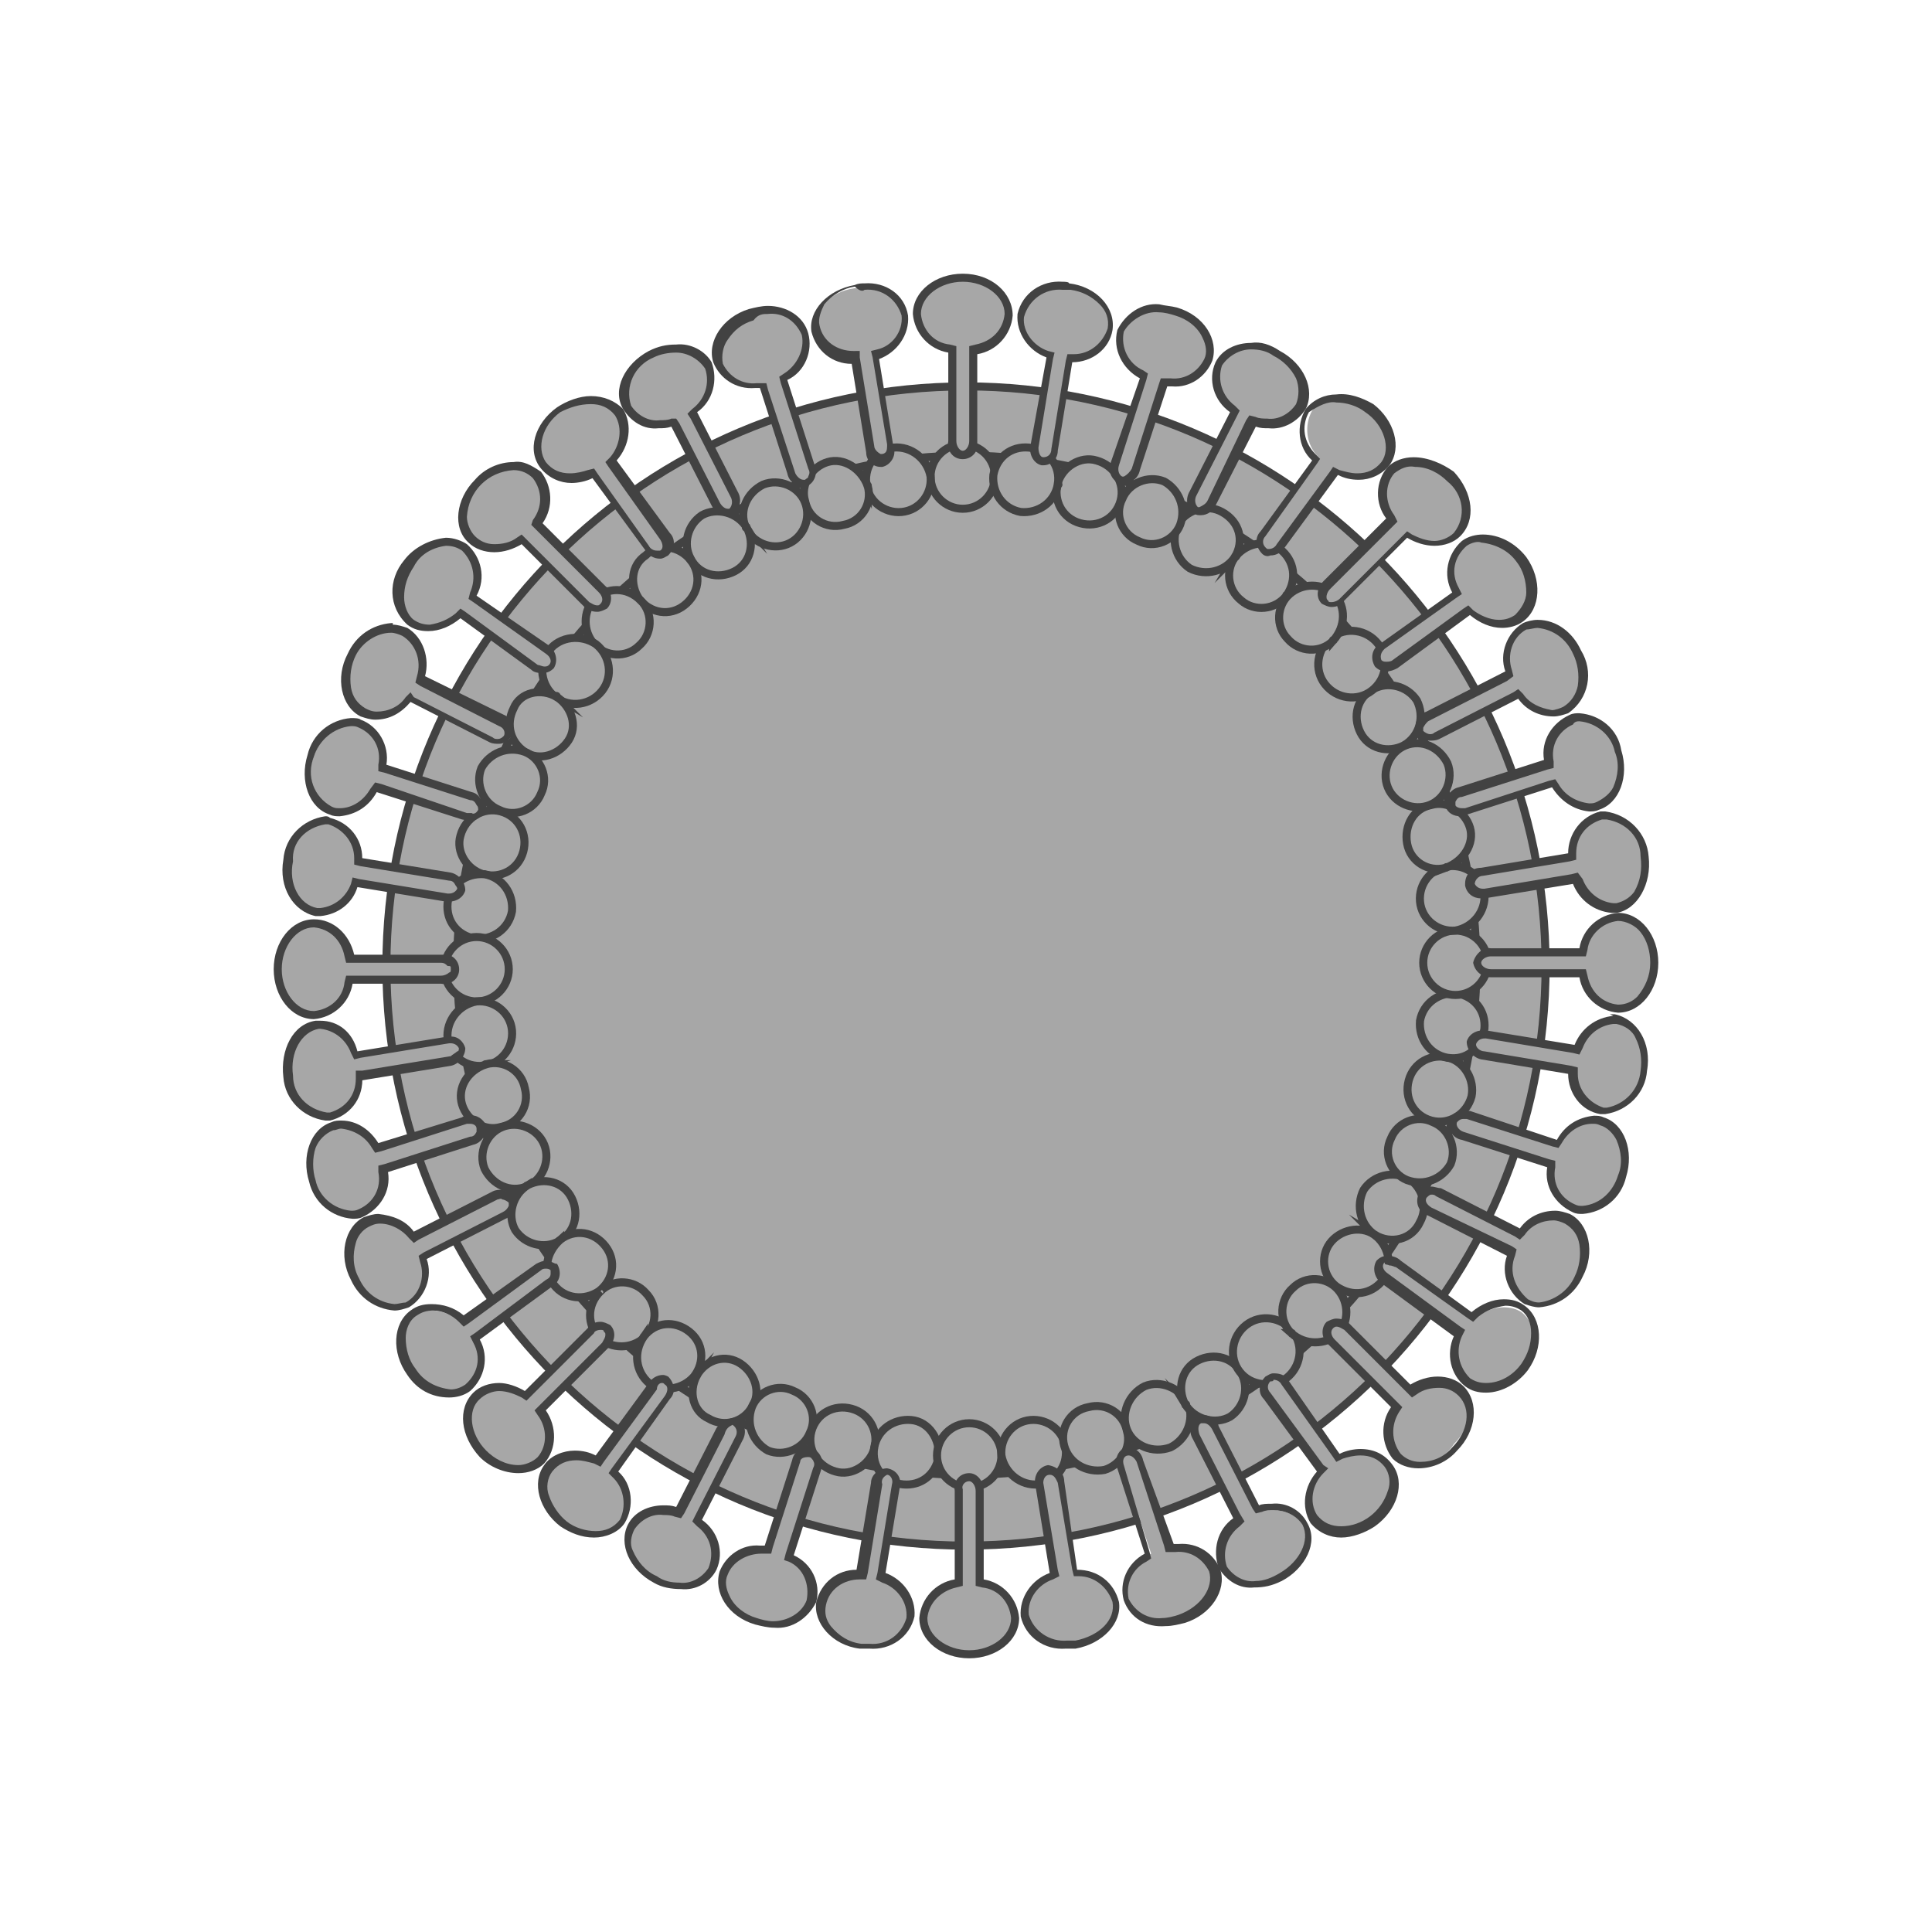 <?xml version="1.0" encoding="utf-8"?>
<!-- Generator: Adobe Illustrator 22.1.0, SVG Export Plug-In . SVG Version: 6.00 Build 0)  -->
<svg version="1.1" id="Calque_1" xmlns="http://www.w3.org/2000/svg" xmlns:xlink="http://www.w3.org/1999/xlink" x="0px" y="0px"
	 viewBox="0 0 120 120" style="enable-background:new 0 0 120 120;" xml:space="preserve">
<style type="text/css">
	.st0{fill:#A7A7A7;stroke:#424242;stroke-width:0.5;stroke-miterlimit:10;}
	.st1{fill:#A7A7A7;}
	.st2{fill:#424242;}
</style>
<g id="Calque_2_1_">
	<g id="Oreillons">
		<path class="st0" d="M96,60c0,19.9-16.1,36-36,36S24,79.9,24,60s16.1-36,36-36S96,40.2,96,60z"/>
		<path class="st0" d="M91.7,60c0,17.5-14.2,31.6-31.7,31.6S28.4,77.4,28.4,59.9s14.2-31.6,31.7-31.6C77.5,28.4,91.7,42.6,91.7,60
			L91.7,60z"/>
		<path class="st0" d="M61.8,29.6c0,1.1-0.9,2-2,2s-2-0.9-2-2s0.9-2,2-2S61.8,28.5,61.8,29.6z"/>
		<path class="st0" d="M57.8,29.6c0.1,1.1-0.7,2.1-1.8,2.2s-2.1-0.7-2.2-1.8c-0.1-1.1,0.6-2,1.7-2.2C56.6,27.7,57.6,28.5,57.8,29.6
			L57.8,29.6z"/>
		<path class="st0" d="M53.9,30.2c0.3,1.1-0.4,2.2-1.5,2.4c-1.1,0.3-2.2-0.4-2.4-1.5c-0.3-1,0.4-2.1,1.4-2.4
			C52.4,28.4,53.5,29.1,53.9,30.2C53.9,30.1,53.9,30.2,53.9,30.2z"/>
		<path class="st0" d="M50,31.2c0.4,1-0.1,2.2-1.1,2.6c-1,0.4-2.2-0.1-2.6-1.1c-0.4-1,0.1-2.1,1.1-2.6C48.4,29.7,49.6,30.2,50,31.2
			L50,31.2z"/>
		<path class="st0" d="M46.4,32.8c0.5,1,0.2,2.2-0.8,2.7s-2.2,0.2-2.7-0.8c-0.5-0.9-0.2-2.1,0.7-2.7C44.5,31.5,45.8,31.8,46.4,32.8
			C46.3,32.7,46.3,32.8,46.4,32.8z"/>
		<path class="st0" d="M42.9,34.8c0.7,0.9,0.5,2.1-0.4,2.8s-2.1,0.5-2.8-0.4c-0.6-0.9-0.5-2.1,0.4-2.7
			C40.9,33.7,42.2,33.9,42.9,34.8C42.9,34.7,42.9,34.8,42.9,34.8z"/>
		<path class="st0" d="M39.8,37.3c0.8,0.8,0.7,2.1-0.1,2.8c-0.8,0.8-2.1,0.7-2.8-0.1s-0.7-2,0-2.8C37.7,36.5,38.9,36.4,39.8,37.3
			C39.8,37.2,39.8,37.2,39.8,37.3z"/>
		<path class="st0" d="M37,40c0.9,0.7,1.1,2,0.4,2.9c-0.7,0.9-2,1.1-2.9,0.4c-0.9-0.7-1.1-2-0.4-2.9C34.8,39.5,36.1,39.4,37,40z"/>
		<path class="st0" d="M34.6,43.3c0.9,0.6,1.3,1.8,0.7,2.7s-1.8,1.3-2.7,0.7c-0.9-0.6-1.2-1.7-0.7-2.7C32.3,43,33.6,42.7,34.6,43.3
			C34.5,43.2,34.6,43.2,34.6,43.3z"/>
		<path class="st0" d="M32.6,46.7c1,0.4,1.5,1.6,1,2.6c-0.4,1-1.6,1.5-2.6,1c-1-0.4-1.5-1.6-1.1-2.6C30.4,46.8,31.5,46.3,32.6,46.7
			L32.6,46.7z"/>
		<path class="st0" d="M31.1,50.4c1.1,0.3,1.7,1.4,1.4,2.5s-1.4,1.7-2.5,1.4c-1-0.3-1.7-1.4-1.4-2.4C28.9,50.8,30,50.1,31.1,50.4
			L31.1,50.4z"/>
		<path class="st0" d="M30.1,54.3c1.1,0.2,1.8,1.2,1.7,2.3c-0.2,1.1-1.2,1.8-2.3,1.7c-1.1-0.2-1.8-1.1-1.7-2.2
			C27.9,55,28.9,54.2,30.1,54.3C30,54.3,30.1,54.3,30.1,54.3z"/>
		<path class="st0" d="M29.6,58.2c1.1,0,2,0.9,2,2s-0.9,2-2,2s-2-0.9-2-2S28.5,58.2,29.6,58.2z"/>
		<path class="st0" d="M29.6,62.2c1.1-0.1,2.1,0.7,2.2,1.8s-0.7,2.1-1.8,2.2c-1.1,0.1-2-0.6-2.2-1.7C27.7,63.4,28.5,62.4,29.6,62.2
			L29.6,62.2z"/>
		<path class="st0" d="M30.2,66.1c1.1-0.3,2.2,0.4,2.4,1.5c0.3,1.1-0.4,2.2-1.5,2.4c-1,0.3-2.1-0.4-2.4-1.4
			C28.4,67.6,29,66.5,30.2,66.1C30.1,66.1,30.2,66.1,30.2,66.1z"/>
		<path class="st0" d="M31.2,70c1-0.4,2.2,0.1,2.6,1.1c0.4,1-0.1,2.2-1.1,2.6s-2.1-0.1-2.6-1.1C29.7,71.6,30.2,70.4,31.2,70L31.2,70
			z"/>
		<path class="st0" d="M32.8,73.6c1-0.5,2.2-0.2,2.7,0.8s0.2,2.2-0.8,2.7c-0.9,0.5-2.1,0.2-2.7-0.7C31.5,75.5,31.8,74.2,32.8,73.6
			C32.8,73.7,32.8,73.7,32.8,73.6z"/>
		<path class="st0" d="M34.8,77c0.9-0.7,2.1-0.5,2.8,0.4s0.5,2.1-0.4,2.8c-0.9,0.6-2.1,0.5-2.8-0.4C33.7,79,33.9,77.8,34.8,77
			C34.8,77.1,34.8,77.1,34.8,77z"/>
		<path class="st0" d="M37.3,80.2c0.8-0.8,2.1-0.7,2.8,0.1c0.8,0.8,0.7,2.1-0.1,2.8c-0.8,0.7-2,0.7-2.8,0
			C36.5,82.3,36.4,81.1,37.3,80.2C37.2,80.3,37.2,80.2,37.3,80.2z"/>
		<path class="st0" d="M40,83c0.7-0.9,1.9-1,2.8-0.3c0.9,0.7,1,1.9,0.3,2.8c-0.7,0.8-1.9,1-2.8,0.4C39.5,85.2,39.3,84,40,83
			C40,83.1,40,83.1,40,83z"/>
		<path class="st0" d="M43.3,85.4c0.6-1,1.8-1.3,2.7-0.7s1.3,1.8,0.7,2.7c-0.5,0.9-1.7,1.3-2.7,0.7C43.1,87.7,42.7,86.5,43.3,85.4
			C43.2,85.5,43.3,85.4,43.3,85.4z"/>
		<path class="st0" d="M46.7,87.4c0.4-1,1.6-1.5,2.6-1c1,0.4,1.5,1.6,1,2.6c-0.4,1-1.6,1.5-2.6,1.1C46.8,89.6,46.3,88.5,46.7,87.4
			L46.7,87.4z"/>
		<path class="st0" d="M50.4,88.9c0.3-1.1,1.4-1.7,2.5-1.4c1.1,0.3,1.7,1.4,1.4,2.5c-0.3,1-1.4,1.7-2.4,1.4
			C50.8,91.1,50.1,90,50.4,88.9L50.4,88.9z"/>
		<path class="st0" d="M54.3,89.9c0.2-1.1,1.2-1.8,2.3-1.7s1.8,1.2,1.7,2.3c-0.2,1.1-1.1,1.8-2.2,1.7C54.9,92.1,54.1,91.1,54.3,89.9
			C54.3,90,54.3,89.9,54.3,89.9z"/>
		<path class="st0" d="M58.2,90.4c0-1.1,0.9-2,2-2s2,0.9,2,2s-0.9,2-2,2S58.2,91.5,58.2,90.4z"/>
		<path class="st0" d="M62.2,90.4c-0.1-1.1,0.7-2.1,1.8-2.2s2.1,0.7,2.2,1.8c0.1,1.1-0.6,2-1.7,2.2C63.4,92.3,62.4,91.5,62.2,90.4
			L62.2,90.4z"/>
		<path class="st0" d="M66.1,89.8c-0.3-1.1,0.4-2.2,1.5-2.4c1.1-0.3,2.2,0.4,2.4,1.5c0.3,1-0.4,2.1-1.4,2.4
			C67.5,91.5,66.4,90.9,66.1,89.8z"/>
		<path class="st0" d="M70,88.8c-0.4-1,0.1-2.2,1.1-2.7c1-0.4,2.2,0.1,2.7,1.1l0,0c0.4,1-0.1,2.2-1.1,2.7
			C71.6,90.3,70.4,89.8,70,88.8L70,88.8z"/>
		<path class="st0" d="M73.6,87.2c-0.5-1-0.2-2.2,0.8-2.7s2.2-0.2,2.7,0.8c0.5,0.9,0.2,2.1-0.7,2.7C75.5,88.5,74.2,88.2,73.6,87.2
			C73.7,87.3,73.7,87.2,73.6,87.2z"/>
		<path class="st0" d="M77,85.2c-0.7-0.9-0.5-2.2,0.4-2.9c0.9-0.7,2.2-0.5,2.9,0.4c0.7,0.9,0.5,2.2-0.4,2.9
			C79,86.2,77.7,86.1,77,85.2z"/>
		<path class="st0" d="M80.2,82.8c-0.8-0.8-0.7-2.1,0.1-2.8c0.8-0.8,2.1-0.7,2.8,0.1c0.7,0.8,0.7,2,0,2.8
			C82.3,83.5,81.1,83.6,80.2,82.8C80.3,82.8,80.2,82.8,80.2,82.8z"/>
		<path class="st0" d="M83,79.9c-0.9-0.7-1-2-0.3-2.8s2-1,2.8-0.3s1,1.9,0.4,2.7C85.2,80.4,84,80.6,83,79.9
			C83.1,79.9,83.1,79.9,83,79.9z"/>
		<path class="st0" d="M85.4,76.7c-0.9-0.6-1.2-1.8-0.7-2.8c0.6-0.9,1.8-1.2,2.8-0.7c0.9,0.6,1.2,1.8,0.7,2.7
			C87.7,77,86.4,77.3,85.4,76.7C85.5,76.8,85.4,76.7,85.4,76.7z"/>
		<path class="st0" d="M87.4,73.3c-1-0.4-1.5-1.6-1-2.6c0.4-1,1.6-1.5,2.6-1c1,0.4,1.5,1.6,1.1,2.6C89.6,73.2,88.5,73.7,87.4,73.3
			L87.4,73.3z"/>
		<path class="st0" d="M88.9,69.6c-1.1-0.3-1.7-1.4-1.4-2.5c0.3-1.1,1.4-1.7,2.5-1.4c1,0.3,1.6,1.4,1.4,2.4
			C91.1,69.2,90,69.9,88.9,69.6L88.9,69.6z"/>
		<path class="st0" d="M89.9,65.7c-1.1-0.2-1.8-1.2-1.7-2.3c0.2-1.1,1.2-1.8,2.3-1.7c1.1,0.2,1.8,1.1,1.7,2.2
			C92,65.1,91.1,65.9,89.9,65.7L89.9,65.7z"/>
		<path class="st0" d="M90.4,61.8c-1.1,0-2-0.9-2-2s0.9-2,2-2s2,0.9,2,2C92.4,60.9,91.5,61.8,90.4,61.8z"/>
		<path class="st0" d="M90.4,57.8c-1.1,0.1-2.1-0.7-2.2-1.8s0.7-2.1,1.8-2.2c1.1-0.1,2,0.6,2.2,1.7C92.3,56.6,91.5,57.6,90.4,57.8
			L90.4,57.8z"/>
		<path class="st0" d="M89.8,53.9c-1.1,0.3-2.2-0.4-2.4-1.5s0.4-2.2,1.5-2.4c1-0.3,2.1,0.4,2.4,1.4C91.6,52.4,90.9,53.5,89.8,53.9
			C89.9,53.8,89.8,53.9,89.8,53.9z"/>
		<path class="st0" d="M88.8,50c-1,0.4-2.2-0.1-2.6-1.1s0.1-2.2,1.1-2.6c1-0.4,2.1,0.1,2.6,1.1C90.3,48.4,89.8,49.6,88.8,50L88.8,50
			z"/>
		<path class="st0" d="M87.2,46.3c-1,0.5-2.2,0.2-2.7-0.8s-0.2-2.2,0.8-2.7c0.9-0.5,2.1-0.2,2.7,0.7C88.5,44.5,88.2,45.7,87.2,46.3
			C87.3,46.3,87.2,46.3,87.2,46.3z"/>
		<path class="st0" d="M85.2,42.9c-0.9,0.7-2.2,0.5-2.9-0.4c-0.7-0.9-0.5-2.2,0.4-2.9s2.2-0.5,2.9,0.4C86.3,41,86.1,42.2,85.2,42.9z
			"/>
		<path class="st0" d="M82.8,39.8c-0.8,0.8-2.1,0.7-2.8-0.1c-0.8-0.8-0.7-2.1,0.1-2.8c0.8-0.7,2-0.7,2.8,0
			C83.6,37.7,83.6,38.9,82.8,39.8C82.8,39.7,82.8,39.8,82.8,39.8z"/>
		<path class="st0" d="M79.9,37c-0.7,0.9-2,1-2.8,0.3c-0.9-0.7-1-2-0.3-2.8s1.9-1,2.7-0.4C80.4,34.8,80.6,36,79.9,37
			C79.9,36.9,79.9,37,79.9,37z"/>
		<path class="st0" d="M76.7,34.6c-0.6,0.9-1.8,1.2-2.8,0.7c-0.9-0.6-1.2-1.8-0.7-2.8c0.6-0.9,1.8-1.2,2.7-0.7
			C77,32.4,77.3,33.6,76.7,34.6C76.8,34.5,76.8,34.6,76.7,34.6z"/>
		<path class="st0" d="M73.3,32.6c-0.4,1-1.6,1.5-2.6,1c-1-0.4-1.5-1.6-1-2.6c0.4-1,1.6-1.5,2.6-1.1C73.2,30.4,73.7,31.5,73.3,32.6
			L73.3,32.6z"/>
		<path class="st0" d="M69.6,31.1c-0.3,1.1-1.4,1.7-2.5,1.4s-1.7-1.4-1.4-2.5c0.3-1,1.4-1.7,2.4-1.4C69.2,28.9,69.9,30,69.6,31.1
			L69.6,31.1z"/>
		<path class="st0" d="M65.7,30.1c-0.2,1.1-1.2,1.8-2.3,1.7c-1.1-0.2-1.8-1.2-1.7-2.3c0.2-1.1,1.1-1.8,2.2-1.7
			C65.1,27.9,65.9,28.9,65.7,30.1C65.8,30.1,65.7,30.1,65.7,30.1z"/>
		<path class="st1" d="M59.9,28.3c-0.4-0.1-0.7-0.4-0.7-0.8v-5.7H59c-1.1-0.2-1.9-1.1-2-2.1c0-1.3,1.3-2.3,2.8-2.3s2.8,1,2.8,2.2
			c-0.1,1.1-0.9,2-2,2.1h-0.2v5.7C60.6,27.8,60.3,28.2,59.9,28.3L59.9,28.3z"/>
		<path class="st2" d="M59.8,17.5c1.4,0,2.6,0.9,2.6,2c-0.1,1-0.8,1.7-1.8,1.9l-0.4,0.1v5.9c0,0.3-0.2,0.6-0.4,0.6s-0.4-0.3-0.4-0.6
			v-5.9L59,21.4c-1-0.1-1.7-0.9-1.8-1.9C57.2,18.4,58.4,17.5,59.8,17.5 M59.8,17c-1.7,0-3.1,1.1-3.1,2.5c0.1,1.2,1,2.2,2.2,2.4v5.5
			c-0.1,0.5,0.2,1,0.7,1.1s1-0.2,1.1-0.7c0-0.1,0-0.2,0-0.3V22c1.2-0.2,2.1-1.2,2.2-2.4C62.9,18.2,61.6,17,59.8,17L59.8,17z"/>
		<path class="st1" d="M54.8,28.7c-0.4,0-0.7-0.4-0.7-0.7l-0.9-5.6H53c-1.1,0-2.1-0.7-2.3-1.8c-0.1-0.5,0-1,0.3-1.5
			c0.5-0.7,1.3-1.1,2.1-1.2c0.2,0,0.4,0,0.6,0c1.2-0.1,2.3,0.6,2.6,1.8c0.1,1.1-0.6,2.1-1.6,2.4l-0.2,0.1l0.9,5.7
			c0,0.2,0,0.5-0.1,0.7C55.2,28.6,55,28.7,54.8,28.7L54.8,28.7z"/>
		<path class="st2" d="M53.7,18c1.1-0.1,2,0.6,2.3,1.6c0.1,1-0.6,1.9-1.5,2.1l-0.4,0.1l0.1,0.4l0.9,5.4c0,0.2,0,0.4-0.1,0.5
			s-0.2,0.1-0.3,0.1c-0.2-0.1-0.4-0.3-0.4-0.5l-0.9-5.5v-0.4H53c-1,0-1.9-0.6-2.1-1.6c-0.1-0.4,0.1-0.9,0.3-1.3
			c0.5-0.6,1.2-1,1.9-1.1C53.4,18.1,53.6,18.1,53.7,18 M53.7,17.6c-0.2,0-0.4,0-0.6,0.1c-1.7,0.3-2.9,1.6-2.7,2.9
			c0.3,1.2,1.3,2,2.5,2l0.9,5.5c0,0.5,0.4,0.9,0.9,0.9h0.1c0.5-0.1,0.9-0.7,0.7-1.2l-0.9-5.5c1.1-0.4,1.9-1.5,1.8-2.7
			C56.2,18.3,55,17.5,53.7,17.6L53.7,17.6z"/>
		<path class="st1" d="M49.9,29.9c-0.3,0-0.6-0.3-0.7-0.6l-1.8-5.4h-0.5c-1,0.1-1.9-0.5-2.3-1.4c-0.2-0.6-0.1-1.2,0.3-1.7
			c0.4-0.6,1-1.1,1.7-1.3c0.4-0.1,0.7-0.2,1.1-0.2c1-0.1,1.9,0.5,2.3,1.4c0.3,1.1-0.3,2.2-1.2,2.6l-0.2,0.1l1.8,5.4
			c0.1,0.2,0.1,0.5,0,0.7c-0.1,0.1-0.2,0.2-0.3,0.3L49.9,29.9z"/>
		<path class="st2" d="M47.7,19.5c0.9-0.1,1.7,0.4,2.1,1.3c0.2,0.9-0.3,1.9-1.1,2.4l-0.3,0.2l0.1,0.4l1.7,5.3c0.1,0.2,0.1,0.3,0,0.5
			c0,0.1-0.1,0.1-0.2,0.2h-0.1c-0.2,0-0.4-0.2-0.5-0.4l-1.7-5.2l-0.1-0.4h-0.4H47c-0.9,0.1-1.7-0.4-2.1-1.2c-0.1-0.5,0-1.1,0.3-1.5
			c0.4-0.6,0.9-1,1.6-1.2C47.1,19.5,47.4,19.5,47.7,19.5 M47.7,19c-0.4,0-0.8,0.1-1.2,0.2c-1.6,0.5-2.6,2-2.2,3.3
			c0.4,1,1.4,1.7,2.6,1.6h0.3l1.7,5.3c0.1,0.5,0.5,0.8,1,0.8c0.1,0,0.2,0,0.2,0c0.5-0.2,0.7-0.8,0.5-1.3l0,0l-1.7-5.3
			c1.1-0.5,1.6-1.8,1.3-2.9C49.9,19.6,48.8,19,47.7,19L47.7,19z"/>
		<path class="st1" d="M45.2,31.8c-0.3,0-0.6-0.2-0.7-0.5l-2.6-5.1h-0.2c-0.2,0.1-0.5,0.1-0.8,0.1c-0.8,0.1-1.6-0.4-2-1.1
			c-0.6-1.1,0.1-2.6,1.5-3.3c0.5-0.3,1-0.4,1.6-0.4c0.8,0,1.6,0.4,2,1.1c0.4,1,0.1,2.2-0.8,2.8L43,25.6l2.6,5.1
			c0.2,0.3,0.1,0.8-0.2,1C45.4,31.8,45.3,31.8,45.2,31.8L45.2,31.8z"/>
		<path class="st2" d="M42,21.9c0.7,0,1.4,0.4,1.8,1c0.3,0.9,0,1.9-0.8,2.5l-0.3,0.3l0.2,0.3l2.5,4.9c0.1,0.2,0.1,0.5-0.1,0.7h-0.1
			c-0.2,0-0.4-0.2-0.5-0.4l-2.5-4.9L42,26h-0.3c-0.2,0.1-0.5,0.1-0.7,0.1c-0.7,0.1-1.4-0.3-1.8-0.9c-0.4-1.2,0.2-2.5,1.4-3
			C41,22,41.5,21.9,42,21.9 M42,21.4c-0.6,0-1.1,0.1-1.7,0.4c-1.5,0.8-2.3,2.4-1.6,3.6c0.5,0.8,1.3,1.3,2.2,1.2c0.3,0,0.5,0,0.8-0.1
			l2.5,4.9c0.2,0.4,0.5,0.6,0.9,0.6c0.1,0,0.2,0,0.4-0.1c0.5-0.3,0.6-0.9,0.3-1.4l0,0l-2.5-4.9c1-0.7,1.3-2,0.9-3.1
			C43.8,21.8,42.9,21.3,42,21.4z"/>
		<path class="st1" d="M40.9,34.5c-0.3,0-0.5-0.2-0.7-0.4l-3.4-4.6l-0.2,0.1c-0.4,0.2-0.8,0.2-1.2,0.3c-0.7,0-1.3-0.3-1.7-0.8
			c-0.7-1-0.3-2.5,1-3.5c0.6-0.4,1.2-0.6,1.9-0.7c0.7,0,1.3,0.3,1.7,0.8c0.6,0.9,0.4,2.1-0.4,2.9l-0.1,0.1l3.4,4.6
			c0.3,0.3,0.3,0.8,0,1.1C41.2,34.5,41.1,34.5,40.9,34.5L40.9,34.5z"/>
		<path class="st2" d="M36.7,25.1c0.6,0,1.1,0.2,1.5,0.7c0.5,0.8,0.3,1.9-0.3,2.6l-0.3,0.3l0.2,0.3l3.2,4.5c0.2,0.3,0.2,0.6,0,0.7
			c-0.1,0-0.1,0-0.2,0c-0.2,0-0.4-0.1-0.5-0.3l-3.2-4.5l-0.2-0.3l-0.4,0.1c-0.3,0.1-0.7,0.2-1.1,0.2c-0.6,0-1.1-0.2-1.5-0.7
			c-0.6-0.9-0.2-2.3,0.9-3.1C35.4,25.3,36,25.1,36.7,25.1 M36.7,24.6c-0.7,0-1.5,0.3-2.1,0.7c-1.4,1-1.9,2.7-1,3.8
			c0.5,0.6,1.2,0.9,1.9,0.9c0.4,0,0.9-0.1,1.3-0.3l3.3,4.5c0.2,0.3,0.5,0.5,0.9,0.5c0.2,0,0.3-0.1,0.5-0.2c0.4-0.4,0.5-1,0.1-1.4
			l-3.3-4.5c0.8-0.9,1-2.2,0.4-3.2C38.2,24.9,37.5,24.6,36.7,24.6L36.7,24.6z"/>
		<path class="st1" d="M37,37.8c-0.2,0-0.5-0.1-0.7-0.3l-4-4l-0.2,0.1c-0.5,0.3-1,0.4-1.6,0.4c-1,0-1.9-0.8-1.9-1.8v-0.1
			c0.1-1.7,1.5-3.1,3.2-3.2c0.5,0,1,0.2,1.4,0.5c0.7,0.8,0.7,2,0.1,2.9l-0.1,0.2l4,4c0.3,0.3,0.4,0.7,0.1,1.1
			C37.3,37.7,37.2,37.8,37,37.8L37,37.8z"/>
		<path class="st2" d="M31.9,29.2c0.5,0,0.9,0.2,1.2,0.5c0.6,0.8,0.6,1.8,0,2.6L33,32.6l0.3,0.3l3.9,3.9c0.2,0.2,0.3,0.5,0.1,0.7
			c-0.1,0.1-0.1,0.1-0.2,0.1c-0.2,0-0.3-0.1-0.5-0.2l-3.9-3.9l-0.3-0.3l-0.3,0.2c-0.4,0.3-0.9,0.4-1.4,0.4s-0.9-0.2-1.2-0.5
			C29.2,33,29,32.5,29,32.1C29.1,30.5,30.3,29.3,31.9,29.2 M31.9,28.7c-0.9,0-1.8,0.4-2.4,1.1c-1.2,1.2-1.4,3-0.4,3.9
			c0.4,0.4,1,0.6,1.6,0.6s1.2-0.2,1.7-0.5l3.9,3.9c0.2,0.2,0.5,0.3,0.8,0.3c0.2,0,0.4-0.1,0.6-0.2c0.4-0.4,0.3-1.1-0.1-1.4l0,0
			l-3.9-3.9c0.7-1,0.6-2.3-0.1-3.2C33,28.9,32.5,28.6,31.9,28.7L31.9,28.7z"/>
		<path class="st1" d="M33.7,41.7c-0.2,0-0.4-0.1-0.6-0.2l-4.6-3.4l-0.1,0.1c-0.5,0.4-1.1,0.7-1.8,0.7c-0.4,0-0.8-0.1-1.1-0.3
			c-0.5-0.4-0.8-1-0.8-1.6c0-0.7,0.2-1.4,0.7-2c0.5-0.8,1.4-1.3,2.4-1.3c0.4,0,0.8,0.1,1.1,0.3c0.8,0.7,1,1.9,0.5,2.9l-0.1,0.2
			l4.6,3.4c0.3,0.2,0.5,0.6,0.3,1C34.1,41.6,33.9,41.7,33.7,41.7z"/>
		<path class="st2" d="M27.7,33.9c0.4,0,0.7,0.1,1,0.3c0.7,0.7,0.9,1.7,0.5,2.6l-0.1,0.4l0.3,0.2l4.5,3.2c0.3,0.2,0.4,0.5,0.2,0.7
			c-0.1,0.1-0.2,0.1-0.3,0.1s-0.3-0.1-0.4-0.1L28.9,38l-0.3-0.2l-0.3,0.3c-0.5,0.4-1,0.6-1.6,0.7c-0.4,0-0.7-0.1-1-0.3
			c-0.4-0.3-0.6-0.9-0.6-1.4c0-0.7,0.2-1.3,0.6-1.9C26.1,34.4,26.9,34,27.7,33.9 M27.7,33.4c-1,0.1-2,0.6-2.6,1.4
			c-1,1.2-1,2.9,0.2,4c0.4,0.3,0.8,0.4,1.3,0.4c0.7,0,1.4-0.3,2-0.8l4.4,3.2c0.2,0.2,0.5,0.2,0.7,0.2c0.3,0,0.5-0.1,0.7-0.3
			c0.3-0.5,0.1-1.1-0.3-1.4L29.6,37c0.6-1.1,0.3-2.4-0.6-3.2C28.7,33.6,28.2,33.4,27.7,33.4L27.7,33.4z"/>
		<path class="st1" d="M31,46c-0.2,0-0.3,0-0.5-0.1l-5.1-2.6l-0.1,0.1c-0.5,0.6-1.2,1-2,1c-0.3,0-0.6-0.1-0.8-0.2
			c-0.5-0.3-0.9-0.8-1-1.4c-0.1-0.7,0-1.5,0.3-2.1c0.5-1,1.4-1.6,2.5-1.7c0.3,0,0.6,0.1,0.8,0.2c0.9,0.6,1.3,1.7,1,2.8v0.2l5.1,2.6
			c0.4,0.1,0.6,0.6,0.5,1l0,0C31.6,46,31.3,46.1,31,46z"/>
		<path class="st2" d="M24.3,39.3c0.2,0,0.5,0.1,0.7,0.2c0.8,0.5,1.2,1.5,0.9,2.5l-0.1,0.4l0.3,0.2l4.9,2.5c0.3,0.1,0.4,0.4,0.3,0.6
			c-0.1,0.1-0.2,0.2-0.4,0.2c-0.1,0-0.2,0-0.3-0.1l-4.9-2.5L25.5,43l-0.3,0.3c-0.4,0.6-1.1,0.9-1.8,0.9c-0.3,0-0.5-0.1-0.7-0.2
			c-0.5-0.3-0.8-0.7-0.9-1.3c-0.1-0.7,0-1.4,0.3-2C22.5,39.9,23.4,39.3,24.3,39.3 M24.3,38.7c-1.2,0.1-2.2,0.8-2.7,1.9
			c-0.8,1.5-0.4,3.3,0.8,3.9c0.3,0.1,0.6,0.2,0.9,0.2c0.9,0,1.6-0.4,2.2-1.1l4.9,2.5c0.2,0.1,0.4,0.1,0.6,0.1c0.3,0,0.6-0.2,0.8-0.5
			c0.2-0.5,0-1.1-0.5-1.3l0,0L26.4,42c0.3-1.1-0.1-2.4-1.1-3c-0.3-0.1-0.6-0.2-0.9-0.2v-0.1H24.3z"/>
		<path class="st1" d="M29.1,50.8c-0.1,0-0.2,0-0.3,0L23.4,49l-0.1,0.2c-0.4,0.8-1.2,1.3-2.1,1.3c-0.2,0-0.4,0-0.5-0.1
			c-1.3-0.6-1.8-2.1-1.2-3.4c0.3-1.1,1.3-2,2.4-2.1c0.2,0,0.4,0,0.6,0.1c1,0.4,1.6,1.5,1.4,2.6v0.2l5.4,1.8c0.2,0.1,0.4,0.2,0.5,0.4
			c0.1,0.1,0.1,0.3,0.1,0.5C29.7,50.6,29.4,50.8,29.1,50.8z"/>
		<path class="st2" d="M21.8,45.1c0.2,0,0.3,0,0.5,0.1c0.9,0.4,1.4,1.3,1.2,2.3v0.4l0.4,0.1l5.3,1.7c0.2,0,0.3,0.1,0.4,0.3
			c0.1,0.1,0.1,0.2,0.1,0.3c-0.1,0.2-0.3,0.3-0.4,0.2c-0.1,0-0.2,0-0.3,0l-5.3-1.8l-0.4-0.1L23,49c-0.4,0.7-1.1,1.2-1.9,1.2
			c-0.2,0-0.3,0-0.5-0.1c-1.1-0.6-1.6-1.9-1.1-3.1C19.8,46,20.7,45.2,21.8,45.1 M21.8,44.6c-1.3,0.1-2.4,1-2.7,2.3
			c-0.5,1.6,0.1,3.3,1.4,3.7c0.2,0.1,0.4,0.1,0.6,0.1c1-0.1,1.8-0.6,2.3-1.5l5.3,1.7c0.1,0,0.3,0.1,0.4,0.1c0.4,0,0.8-0.2,0.9-0.6
			c0.1-0.5-0.2-1.1-0.7-1.2l0,0L24,47.5c0.2-1.2-0.5-2.4-1.6-2.8C22.3,44.6,22,44.6,21.8,44.6L21.8,44.6z"/>
		<path class="st1" d="M19.8,56.7c-0.1,0-0.2,0-0.3,0c-1.2-0.2-2-1.6-1.8-3.2c0.1-1.3,1.1-2.3,2.4-2.5c0.1,0,0.2,0,0.3,0
			c1.1,0.3,1.8,1.2,1.8,2.3v0.2l5.7,0.9c0.2,0,0.5,0.2,0.6,0.4c0.1,0.1,0.1,0.3,0.1,0.4c-0.1,0.3-0.4,0.6-0.8,0.5h-0.2L22,54.8V55
			C21.7,55.9,20.8,56.6,19.8,56.7z"/>
		<path class="st2" d="M20.2,51.2h0.2c0.9,0.3,1.6,1.1,1.6,2.1v0.4l0.4,0.1l5.5,0.9c0.2,0,0.3,0.1,0.4,0.3c0.1,0.1,0.1,0.2,0.1,0.2
			c-0.1,0.2-0.3,0.3-0.5,0.3h-0.1l-5.5-0.9l-0.4-0.1l-0.1,0.4c-0.3,0.8-1,1.4-1.9,1.5c-0.1,0-0.2,0-0.2,0c-1.1-0.2-1.8-1.5-1.5-2.9
			C18.1,52.3,19,51.4,20.2,51.2 M20.2,50.7c-1.4,0.2-2.5,1.3-2.6,2.7c-0.3,1.7,0.6,3.2,2,3.5c0.1,0,0.2,0,0.3,0
			c1.1-0.1,2-0.8,2.3-1.8l5.5,0.9h0.2c0.5,0,0.9-0.3,1-0.7c0-0.5-0.4-1-0.9-1.1l-5.5-0.9c0-1.2-0.8-2.2-2-2.5
			C20.4,50.7,20.3,50.7,20.2,50.7L20.2,50.7z"/>
		<path class="st1" d="M19.5,63c-1.2,0-2.2-1.3-2.2-2.9s1-2.8,2.2-2.8c1.1,0.1,2,0.9,2.1,2v0.2h5.7c0.2,0,0.4,0.1,0.6,0.2
			c0.2,0.2,0.3,0.5,0.1,0.8c0,0,0,0.1-0.1,0.1c-0.2,0.2-0.4,0.3-0.7,0.3h-5.6V61C21.5,62.1,20.6,62.9,19.5,63z"/>
		<path class="st2" d="M19.5,57.6c1,0.1,1.7,0.8,1.9,1.8l0.1,0.4h5.9c0.2,0,0.3,0.1,0.4,0.2c0.2,0,0.2,0,0.2,0.2
			c0,0.1,0,0.2-0.1,0.2c-0.1,0.1-0.3,0.2-0.5,0.2h-5.9L21.4,61c-0.1,1-0.9,1.7-1.9,1.8c-1.1,0-2-1.2-2-2.6S18.4,57.6,19.5,57.6
			L19.5,57.6 M19.5,57.1c-1.4,0-2.5,1.4-2.5,3.1s1.1,3.1,2.5,3.1c1.2-0.1,2.2-1,2.4-2.2h5.5c0.5,0.1,1-0.2,1.1-0.7s-0.2-1-0.7-1.1
			c-0.1,0-0.2,0-0.3,0H22C21.7,58,20.7,57.1,19.5,57.1L19.5,57.1z"/>
		<path class="st1" d="M20.2,69.3c-1.3-0.2-2.3-1.2-2.4-2.5c-0.2-1.6,0.5-3,1.8-3.2h0.3c1,0.1,1.8,0.7,2.2,1.6l0.1,0.2l5.6-0.9H28
			c0.4,0,0.7,0.2,0.8,0.5c0,0.2,0,0.3-0.1,0.4c-0.2,0.2-0.4,0.3-0.6,0.3l-5.6,0.9V67c0,1.1-0.7,2.1-1.8,2.3H20.2z"/>
		<path class="st2" d="M19.9,63.9c0.9,0.1,1.6,0.7,1.9,1.5l0.2,0.4l0.4-0.1l5.5-0.9H28c0.2,0,0.4,0.1,0.5,0.3c0,0.1,0,0.2-0.1,0.2
			c-0.1,0.1-0.3,0.2-0.4,0.3l-5.5,0.9h-0.4V67c0,1-0.6,1.8-1.6,2.1h-0.2c-1.2-0.2-2.1-1.1-2.1-2.3c-0.2-1.4,0.5-2.7,1.6-2.9
			C19.7,63.9,19.8,63.9,19.9,63.9 M19.9,63.4h-0.3c-1.4,0.2-2.2,1.8-2,3.5c0.1,1.4,1.2,2.5,2.6,2.7c0.1,0,0.2,0,0.3,0
			c1.2-0.3,2-1.3,2-2.5l5.5-0.9c0.5-0.1,0.9-0.6,0.9-1.1c-0.1-0.4-0.5-0.8-1-0.7h-0.2l-5.5,0.9C21.9,64.1,21,63.4,19.9,63.4
			L19.9,63.4z"/>
		<path class="st1" d="M21.9,75.5c-1.2-0.1-2.2-1-2.5-2.1c-0.2-0.7-0.2-1.5,0-2.2c0.2-0.6,0.6-1,1.2-1.3c0.2-0.1,0.4-0.1,0.6-0.1
			c0.9,0.1,1.7,0.6,2.1,1.3l0.1,0.2l5.4-1.8c0.1,0,0.2,0,0.3,0c0.3,0,0.6,0.1,0.7,0.4c0.1,0.1,0.1,0.3,0,0.4
			c-0.1,0.2-0.3,0.4-0.5,0.4l-5.5,1.7v0.2c0.2,1.1-0.4,2.1-1.4,2.6C22.3,75.4,22.1,75.5,21.9,75.5z"/>
		<path class="st2" d="M29.2,69.8c0.2,0,0.4,0.1,0.4,0.3c0,0.1,0,0.2,0,0.2c-0.1,0.2-0.2,0.3-0.4,0.3l-5.3,1.7l-0.4,0.1v0.4
			c0.2,1-0.3,1.9-1.2,2.3c-0.2,0.1-0.3,0.1-0.5,0.1c-1.1-0.1-2-0.9-2.2-1.9c-0.2-0.6-0.2-1.4,0-2c0.2-0.5,0.6-0.9,1.1-1.1
			c0.2,0,0.3-0.1,0.5-0.1c0.8,0.1,1.5,0.5,1.9,1.2l0.2,0.3l0.4-0.1l5.3-1.7C29,69.8,29.1,69.8,29.2,69.8 M29.1,69.3
			c-0.1,0-0.3,0-0.4,0.1L23.5,71c-0.5-0.8-1.3-1.4-2.3-1.4c-0.2,0-0.4,0-0.6,0.1c-1.3,0.4-1.9,2.1-1.4,3.7c0.3,1.3,1.4,2.2,2.7,2.3
			c0.2,0,0.4,0,0.6-0.1c1.1-0.5,1.8-1.6,1.6-2.8l5.3-1.7c0.5-0.1,0.9-0.7,0.8-1.2l0,0C30,69.5,29.6,69.2,29.1,69.3L29.1,69.3z"/>
		<path class="st1" d="M24.5,81.3c-1.1-0.1-2-0.7-2.4-1.7c-0.4-0.7-0.5-1.6-0.3-2.4c0.2-0.5,0.5-0.9,1-1.2c0.3-0.1,0.5-0.2,0.8-0.2
			c0.8,0,1.5,0.4,2,1l0.1,0.2l5.1-2.6c0.1-0.1,0.3-0.1,0.5-0.1s0.5,0.1,0.6,0.3c0.1,0.1,0.1,0.3,0,0.4c-0.1,0.2-0.2,0.4-0.5,0.5
			l-5.1,2.6l0.1,0.2c0.3,1-0.1,2.2-1,2.8C25.1,81.2,24.8,81.3,24.5,81.3z"/>
		<path class="st2" d="M31.2,74.5c0.1,0,0.3,0.1,0.4,0.2c0,0.1,0,0.2,0,0.2c-0.1,0.2-0.2,0.3-0.4,0.4l-4.9,2.5L26,78l0.1,0.4
			c0.3,0.9,0,2-0.9,2.5c-0.2,0-0.5,0.1-0.7,0.1c-1-0.1-1.8-0.7-2.2-1.6c-0.4-0.7-0.4-1.5-0.2-2.2c0.1-0.4,0.4-0.8,0.8-1
			c0.2-0.1,0.4-0.2,0.7-0.2c0.7,0,1.4,0.4,1.8,0.9l0.3,0.3L26,77l4.9-2.5C31,74.5,31.1,74.4,31.2,74.5L31.2,74.5 M31.2,73.9
			c-0.2,0-0.4,0-0.6,0.1l-4.9,2.5c-0.5-0.7-1.3-1-2.2-1.1c-0.3,0-0.6,0.1-0.9,0.2c-1.2,0.6-1.6,2.4-0.8,3.9c0.5,1.1,1.5,1.8,2.7,1.9
			c0.3,0,0.6-0.1,0.9-0.2c1-0.6,1.5-1.9,1.1-3l4.9-2.5c0.5-0.2,0.8-0.8,0.6-1.3l0,0C31.8,74.2,31.5,74,31.2,73.9L31.2,73.9z"/>
		<path class="st1" d="M27.9,86.6c-1,0-1.8-0.5-2.4-1.3c-0.4-0.6-0.7-1.3-0.6-2c0-0.6,0.3-1.2,0.8-1.6c0.3-0.2,0.7-0.4,1.1-0.3
			c0.7,0,1.3,0.3,1.8,0.7l0.1,0.1l4.6-3.4c0.2-0.1,0.4-0.2,0.6-0.2c0.2,0,0.4,0.1,0.5,0.2s0.1,0.3,0.1,0.4c-0.1,0.2-0.2,0.5-0.4,0.6
			l-4.6,3.4l0.1,0.2c0.5,1,0.3,2.2-0.5,2.9C28.7,86.5,28.3,86.6,27.9,86.6z"/>
		<path class="st2" d="M33.9,78.8L33.9,78.8c0.1,0,0.2,0,0.3,0.1c0,0.1,0,0.2,0,0.2c0,0.2-0.1,0.3-0.3,0.4l-4.4,3.3L29.2,83l0.2,0.4
			c0.5,0.9,0.3,1.9-0.5,2.6c-0.3,0.2-0.6,0.3-0.9,0.3c-0.9-0.1-1.7-0.5-2.2-1.3c-0.4-0.5-0.6-1.2-0.6-1.9c0-0.5,0.2-1.1,0.7-1.4
			c0.3-0.2,0.6-0.3,1-0.3c0.6,0,1.2,0.3,1.6,0.7l0.3,0.3l0.3-0.2l4.5-3.3C33.7,78.8,33.8,78.8,33.9,78.8 M34,78.3
			c-0.3,0-0.5,0.1-0.7,0.2l-4.5,3.2c-0.6-0.5-1.3-0.7-2-0.7c-0.5,0-0.9,0.1-1.3,0.4c-1.1,0.8-1.2,2.6-0.2,4c0.6,0.9,1.5,1.4,2.6,1.4
			c0.4,0,0.9-0.1,1.3-0.4c0.9-0.8,1.2-2.1,0.6-3.2l4.5-3.3c0.5-0.3,0.6-0.9,0.3-1.4C34.4,78.5,34.2,78.3,34,78.3L34,78.3z"/>
		<path class="st1" d="M32.1,91.3c-0.8,0-1.6-0.4-2.2-1c-1.1-1.1-1.3-2.7-0.4-3.6c0.4-0.4,0.9-0.5,1.4-0.5s1.1,0.2,1.5,0.4l0.2,0.1
			l4-4.1c0.2-0.2,0.4-0.3,0.6-0.3c0.2,0,0.3,0.1,0.4,0.2c0.1,0.1,0.2,0.3,0.2,0.4c0,0.2-0.1,0.5-0.3,0.6l-4,4l0.1,0.2
			c0.6,0.9,0.6,2.1-0.1,2.9C33.1,91.1,32.6,91.3,32.1,91.3z"/>
		<path class="st2" d="M37.3,82.6c0.1,0,0.2,0,0.2,0.1c0.1,0.1,0.1,0.1,0.1,0.2c0,0.2-0.1,0.3-0.2,0.5l-3.9,3.9l-0.3,0.3l0.2,0.3
			c0.6,0.8,0.6,1.9,0,2.6c-0.3,0.3-0.8,0.5-1.2,0.5c-0.8,0-1.5-0.4-2-0.9c-1-1-1.2-2.5-0.4-3.2c0.3-0.3,0.8-0.5,1.2-0.5
			c0.5,0,1,0.2,1.4,0.4l0.3,0.2l0.3-0.3l3.9-3.9C36.9,82.7,37.1,82.6,37.3,82.6L37.3,82.6 M37.3,82.1c-0.3,0-0.6,0.1-0.8,0.4
			l-3.9,3.9c-0.5-0.3-1.1-0.5-1.6-0.5c-0.6,0-1.2,0.2-1.6,0.6c-1,1-0.8,2.7,0.4,4c0.6,0.6,1.5,1,2.4,1c0.6,0,1.2-0.2,1.6-0.6
			c0.8-0.9,0.8-2.3,0.1-3.3l3.9-3.9c0.4-0.4,0.5-1,0.1-1.4l0,0C37.7,82.2,37.5,82.1,37.3,82.1z"/>
		<path class="st1" d="M36.9,95.3c-0.7,0-1.4-0.2-1.9-0.7c-0.6-0.4-1-1-1.3-1.7c-0.2-0.6-0.1-1.2,0.3-1.7c0.4-0.5,1-0.8,1.7-0.8
			c0.4,0,0.8,0.1,1.2,0.2l0.2,0.1l3.3-4.7c0.2-0.2,0.4-0.4,0.7-0.4c0.1,0,0.2,0,0.3,0.1c0.3,0.3,0.3,0.8,0,1.1l-3.3,4.6l0.1,0.2
			c0.8,0.8,0.9,2,0.4,2.9C38.2,95,37.6,95.3,36.9,95.3z"/>
		<path class="st2" d="M41.1,85.9c0.1,0,0.1,0,0.2,0.1c0.2,0.1,0.2,0.4,0,0.7L38,91.2l-0.2,0.3l0.3,0.3c0.7,0.7,0.8,1.8,0.4,2.6
			c-0.4,0.5-0.9,0.7-1.5,0.7s-1.3-0.2-1.8-0.6s-0.9-1-1.1-1.6c-0.2-0.5-0.1-1.1,0.2-1.5c0.4-0.5,0.9-0.7,1.5-0.7
			c0.4,0,0.7,0.1,1.1,0.2l0.4,0.2l0.2-0.3l3.3-4.5C40.8,86,41,85.9,41.1,85.9L41.1,85.9 M41.2,85.4c-0.4,0-0.7,0.2-0.9,0.5L37,90.4
			c-0.4-0.2-0.8-0.3-1.3-0.3c-0.7,0-1.5,0.3-1.9,0.9c-0.8,1.1-0.3,2.8,1,3.8c0.6,0.4,1.3,0.7,2.1,0.7c0.7,0,1.5-0.3,1.9-0.9
			c0.6-1,0.5-2.4-0.4-3.2l3.2-4.5c0.4-0.4,0.3-1-0.1-1.4C41.5,85.5,41.3,85.4,41.2,85.4L41.2,85.4z"/>
		<path class="st1" d="M42.3,98.5c-0.5,0-1.1-0.1-1.6-0.4c-0.7-0.4-1.3-1-1.6-1.8c-0.2-0.5-0.1-1,0.1-1.5c0.4-0.7,1.2-1.1,2-1.1
			c0.2,0,0.5,0,0.7,0.1h0.2l2.6-5.1c0.1-0.3,0.4-0.5,0.7-0.5c0.1,0,0.2,0,0.2,0.1c0.3,0.2,0.4,0.7,0.2,1l-2.6,5.1l0.2,0.1
			c0.9,0.6,1.2,1.8,0.8,2.8C43.9,98.1,43.1,98.5,42.3,98.5z"/>
		<path class="st2" d="M45.5,88.5L45.5,88.5c0.3,0.2,0.3,0.5,0.2,0.7l-2.5,4.9L43,94.5l0.3,0.3c0.8,0.6,1.1,1.6,0.7,2.6
			c-0.4,0.6-1.1,1-1.8,0.9c-0.5,0-1-0.1-1.4-0.4c-0.7-0.3-1.2-0.9-1.5-1.6c-0.2-0.4-0.1-0.9,0.1-1.3c0.4-0.6,1.1-1,1.8-0.9
			c0.2,0,0.5,0,0.7,0.1l0.4,0.1l0.2-0.3l2.5-4.9C45.1,88.7,45.3,88.6,45.5,88.5 M45.5,88.1c-0.4,0-0.8,0.3-1,0.6L42,93.6
			c-0.3-0.1-0.5-0.1-0.8-0.1c-0.9,0-1.8,0.4-2.2,1.2c-0.6,1.2,0.1,2.8,1.6,3.6c0.5,0.3,1.1,0.4,1.7,0.4c0.9,0.1,1.8-0.4,2.2-1.2
			c0.5-1.1,0.1-2.4-0.9-3.1l2.5-4.9c0.3-0.5,0.2-1.1-0.3-1.4l0,0C45.8,88.1,45.6,88,45.5,88.1L45.5,88.1z"/>
		<path class="st1" d="M48,100.8c-0.4,0-0.7-0.1-1.1-0.2c-0.8-0.2-1.5-0.8-1.9-1.5c-0.3-0.5-0.3-1-0.2-1.5c0.4-0.9,1.3-1.5,2.4-1.4
			h0.3h0.2l1.8-5.4c0.1-0.3,0.4-0.6,0.7-0.6h0.2c0.1,0,0.3,0.2,0.3,0.3c0.1,0.2,0.1,0.5,0,0.7l-1.8,5.4l0.2,0.1
			c1,0.5,1.5,1.6,1.3,2.7C50,100.3,49,100.9,48,100.8z"/>
		<path class="st2" d="M50.2,90.5L50.2,90.5c0.2,0,0.2,0.1,0.3,0.2c0.1,0.2,0.1,0.3,0,0.5l-1.7,5.3l-0.1,0.4L49,97
			c0.9,0.4,1.3,1.4,1.1,2.4c-0.3,0.8-1.2,1.3-2.1,1.3c-0.3,0-0.7-0.1-1-0.2c-0.7-0.2-1.4-0.7-1.7-1.4c-0.2-0.4-0.3-0.9-0.1-1.3
			c0.3-0.8,1.2-1.3,2.1-1.3h0.2h0.4l0.1-0.4l1.7-5.3C49.7,90.6,49.9,90.5,50.2,90.5L50.2,90.5 M50.2,89.9c-0.5,0-0.9,0.3-1,0.8
			L47.5,96h-0.3c-1.1-0.1-2.1,0.6-2.5,1.6c-0.4,1.3,0.5,2.8,2.2,3.3c0.4,0.1,0.8,0.2,1.2,0.2c1.1,0.1,2.1-0.6,2.6-1.6
			c0.3-1.2-0.3-2.4-1.4-2.9l1.7-5.3c0.2-0.5,0-1.1-0.5-1.3l0,0C50.4,90,50.3,90,50.2,89.9L50.2,89.9z"/>
		<path class="st1" d="M54,102.3c-0.2,0-0.4,0-0.6,0c-0.8-0.1-1.6-0.5-2.1-1.2c-0.3-0.4-0.4-1-0.3-1.5c0.3-1.1,1.2-1.8,2.3-1.8h0.2
			l0.9-5.7c0-0.4,0.3-0.7,0.7-0.7c0.2,0,0.4,0.1,0.5,0.3c0.1,0.2,0.1,0.4,0.1,0.6L54.8,98H55c1,0.3,1.7,1.3,1.7,2.4
			C56.4,101.6,55.3,102.4,54,102.3L54,102.3z"/>
		<path class="st2" d="M55.1,91.6L55.1,91.6c0.2,0,0.4,0.3,0.3,0.6l-0.9,5.5l-0.1,0.4l0.4,0.2c0.9,0.3,1.6,1.2,1.5,2.2
			c-0.3,1-1.2,1.7-2.3,1.6c-0.2,0-0.4,0-0.5,0c-0.8-0.1-1.4-0.5-1.9-1.1c-0.3-0.4-0.4-0.8-0.3-1.3c0.2-1,1.1-1.6,2.1-1.6h0.4
			l0.1-0.4l0.9-5.5C54.7,91.9,54.9,91.7,55.1,91.6 M55.1,91.2c-0.5,0-1,0.4-1,0.9l-0.9,5.4c-1.2,0-2.2,0.8-2.5,2
			c-0.2,1.3,1,2.7,2.7,2.9c0.2,0,0.4,0,0.6,0c1.3,0.1,2.5-0.7,2.8-2c0.1-1.2-0.7-2.3-1.8-2.7l0.9-5.4C56,91.8,55.7,91.3,55.1,91.2
			C55.2,91.1,55.2,91.1,55.1,91.2L55.1,91.2z"/>
		<path class="st1" d="M60.2,102.7c-1.6,0-2.8-1-2.8-2.2c0.1-1.1,0.9-2,2-2.1h0.2v-5.8c-0.1-0.4,0.1-0.7,0.5-0.8
			c0.4-0.1,0.7,0.1,0.8,0.5c0,0.1,0,0.2,0,0.4v5.7H61c1.1,0.2,1.9,1,2,2.1C63,101.7,61.7,102.7,60.2,102.7L60.2,102.7z"/>
		<path class="st2" d="M60.2,92c0.2,0,0.4,0.3,0.4,0.6v5.9l0.4,0.1c1,0.1,1.7,0.9,1.8,1.9c0,1.1-1.2,2-2.6,2s-2.6-0.9-2.6-2
			c0.1-1,0.9-1.7,1.8-1.9l0.4-0.1v-6C59.7,92.3,59.9,92,60.2,92 M60.2,91.5c-0.6,0-1,0.5-0.9,1.1l0,0v5.5c-1.2,0.2-2.1,1.2-2.2,2.4
			c0,1.4,1.4,2.5,3.1,2.5l0,0c1.7,0,3.1-1.1,3.1-2.5c-0.1-1.2-1-2.2-2.2-2.4v-5.5C61.1,92,60.7,91.5,60.2,91.5L60.2,91.5z"/>
		<path class="st1" d="M66.3,102.2c-1.2,0.1-2.3-0.7-2.6-1.8c-0.1-1.1,0.6-2.1,1.6-2.4l0.2-0.1l-0.9-5.7c-0.1-0.4,0.1-0.8,0.5-0.9
			l0,0c0.4,0,0.7,0.3,0.8,0.7l0.9,5.7H67c1.1,0,2,0.7,2.3,1.8c0.2,1.2-0.9,2.4-2.5,2.7C66.6,102.2,66.5,102.2,66.3,102.2z"/>
		<path class="st2" d="M65.2,91.6c0.3,0,0.4,0.3,0.5,0.5l0.9,5.4l0.1,0.4H67c1,0,1.8,0.7,2.1,1.6c0.2,1.1-0.8,2.1-2.3,2.4
			c-0.2,0-0.4,0-0.5,0c-1.1,0.1-2.1-0.6-2.4-1.6c-0.1-1,0.6-1.9,1.5-2.2l0.4-0.2l-0.1-0.4l-0.9-5.4C64.8,91.9,64.9,91.6,65.2,91.6
			L65.2,91.6 M65.1,91L65.1,91c-0.6,0.1-0.9,0.7-0.8,1.2l0.9,5.5c-1.1,0.4-1.9,1.5-1.8,2.7c0.3,1.3,1.5,2.1,2.8,2c0.2,0,0.4,0,0.6,0
			c1.7-0.3,2.9-1.6,2.7-2.9c-0.3-1.2-1.3-2-2.6-2L66.1,92C66.1,91.5,65.7,91.1,65.1,91L65.1,91z"/>
		<path class="st1" d="M72.3,100.7c-1,0.1-1.9-0.5-2.3-1.4c-0.2-1.1,0.3-2.2,1.3-2.7l0.2-0.1l-1.8-5.4c-0.2-0.4,0-0.8,0.4-1
			c0.1,0,0.1,0,0.2,0c0.3,0,0.6,0.3,0.7,0.6l1.8,5.4H73c1-0.1,1.9,0.5,2.3,1.4c0.4,1.2-0.5,2.5-2,3C73,100.7,72.6,100.8,72.3,100.7
			L72.3,100.7z"/>
		<path class="st2" d="M70.1,90.4c0.2,0,0.4,0.2,0.5,0.4l1.7,5.2l0.1,0.4h0.4H73c0.9-0.1,1.7,0.4,2.1,1.2c0.3,1-0.5,2.2-1.9,2.7
			c-0.3,0.1-0.7,0.2-1,0.2c-0.9,0.1-1.7-0.4-2.1-1.2c-0.2-1,0.3-1.9,1.1-2.3l0.3-0.2l-0.1-0.4L69.8,91
			C69.7,90.7,69.8,90.4,70.1,90.4L70.1,90.4 M70.1,89.9c-0.1,0-0.2,0-0.2,0c-0.5,0.2-0.7,0.8-0.5,1.3l0,0l1.7,5.3
			c-1.1,0.6-1.6,1.8-1.3,2.9c0.4,1.1,1.4,1.7,2.6,1.6c0.4,0,0.8-0.1,1.2-0.2c1.6-0.5,2.6-2,2.2-3.3c-0.4-1-1.4-1.7-2.6-1.6h-0.3
			L71,90.7C70.9,90.2,70.5,89.9,70.1,89.9L70.1,89.9z"/>
		<path class="st1" d="M78,98.4c-0.8,0.1-1.6-0.4-2-1.1c-0.4-1-0.1-2.2,0.8-2.8l0.2-0.1l-2.6-5.1c-0.1-0.2-0.1-0.4-0.1-0.6
			s0.1-0.3,0.3-0.4c0.1,0,0.2,0,0.2,0c0.3,0,0.6,0.2,0.7,0.5l2.6,5.1h0.2c0.2-0.1,0.5-0.1,0.8-0.1c0.8,0,1.6,0.4,2,1.1
			c0.6,1.1-0.1,2.6-1.5,3.3C79,98.3,78.5,98.5,78,98.4L78,98.4z"/>
		<path class="st2" d="M74.8,88.4c0.2,0,0.4,0.2,0.5,0.4l2.5,4.9L78,94l0.4-0.1c0.2-0.1,0.5-0.1,0.7-0.1c0.7,0,1.4,0.3,1.8,0.9
			c0.5,1-0.2,2.3-1.4,3c-0.5,0.3-1,0.5-1.5,0.5c-0.7,0.1-1.4-0.3-1.8-0.9c-0.3-0.9,0-1.9,0.8-2.5l0.3-0.3L77,94l-2.5-4.9
			c-0.1-0.3-0.1-0.6,0.1-0.7C74.7,88.4,74.7,88.4,74.8,88.4 M74.8,87.9c-0.1,0-0.2,0-0.4,0.1c-0.5,0.3-0.6,0.9-0.3,1.4l0,0l2.5,4.9
			c-1,0.7-1.3,2-0.9,3.1c0.5,0.8,1.3,1.3,2.2,1.2c0.6,0,1.1-0.1,1.7-0.4c1.5-0.8,2.3-2.4,1.6-3.6c-0.4-0.8-1.3-1.3-2.2-1.2
			c-0.3,0-0.6,0-0.8,0.1l-2.5-4.9C75.6,88.2,75.2,87.9,74.8,87.9L74.8,87.9z"/>
		<path class="st1" d="M83.3,95.1c-0.7,0-1.3-0.3-1.7-0.8c-0.6-0.9-0.4-2.1,0.4-2.9l0.1-0.2l-3.4-4.6c-0.3-0.3-0.3-0.8,0-1.1
			c0.1-0.1,0.2-0.1,0.3-0.1c0.3,0,0.5,0.2,0.7,0.4l3.4,4.6l0.2-0.1c0.4-0.2,0.8-0.2,1.2-0.2c0.7,0,1.3,0.3,1.7,0.8
			c0.3,0.5,0.4,1.2,0.3,1.7c-0.2,0.7-0.6,1.3-1.3,1.8C84.6,94.9,84,95.1,83.3,95.1L83.3,95.1z"/>
		<path class="st2" d="M79.1,85.7c0.2,0,0.4,0.1,0.5,0.3l3.2,4.5l0.2,0.3l0.4-0.2c0.3-0.1,0.7-0.2,1.1-0.2c0.6,0,1.1,0.2,1.5,0.7
			c0.3,0.4,0.4,1,0.2,1.5c-0.4,1.3-1.6,2.2-2.9,2.2c-0.6,0-1.1-0.2-1.5-0.7c-0.5-0.8-0.3-1.9,0.4-2.6l0.3-0.3L82.2,91l-3.3-4.5
			c-0.2-0.2-0.2-0.5,0-0.7C79,85.8,79.1,85.8,79.1,85.7 M79.1,85.3c-0.2,0-0.3,0.1-0.5,0.2c-0.4,0.4-0.5,1-0.1,1.4l3.3,4.5
			c-0.8,0.9-1,2.2-0.4,3.2c0.5,0.6,1.2,0.9,1.9,0.9c0.7,0,1.5-0.3,2.1-0.7c1.4-1,1.9-2.7,1.1-3.8c-0.5-0.7-1.2-1-2-1
			c-0.4,0-0.9,0.1-1.3,0.3L80,85.7C79.8,85.4,79.5,85.3,79.1,85.3L79.1,85.3z"/>
		<path class="st1" d="M88.1,91c-0.5,0-1-0.2-1.4-0.6c-0.7-0.8-0.7-2-0.1-2.9l0.1-0.2l-4-4.1c-0.3-0.3-0.4-0.7-0.1-1.1
			c0.1-0.1,0.3-0.2,0.4-0.2c0.2,0,0.5,0.1,0.6,0.3l4,4l0.2-0.1c0.5-0.3,1-0.4,1.5-0.5c0.5,0,1,0.2,1.4,0.5c0.9,0.9,0.7,2.5-0.4,3.6
			C89.7,90.6,88.9,91,88.1,91L88.1,91z"/>
		<path class="st2" d="M83,82.4c0.2,0,0.3,0.1,0.5,0.2l3.9,3.9l0.3,0.3l0.3-0.2c0.4-0.3,0.9-0.4,1.4-0.4s0.9,0.2,1.2,0.5
			c0.8,0.8,0.6,2.2-0.4,3.2c-0.5,0.6-1.2,0.9-2,0.9c-0.5,0-0.9-0.2-1.2-0.5c-0.6-0.8-0.6-1.8-0.1-2.6l0.2-0.3l-0.3-0.3l-3.9-3.9
			c-0.2-0.2-0.3-0.5-0.1-0.7C82.8,82.5,82.9,82.4,83,82.4 M83,81.9c-0.2,0-0.4,0.1-0.6,0.2c-0.4,0.4-0.3,1.1,0.1,1.4l0,0l3.9,3.9
			c-0.7,1-0.6,2.3,0.1,3.2c0.4,0.4,1,0.6,1.6,0.6c0.9,0,1.8-0.4,2.4-1.1c1.2-1.2,1.4-3,0.4-4c-0.4-0.4-1-0.6-1.6-0.6
			s-1.2,0.2-1.7,0.5l-3.9-3.9C83.6,82,83.3,81.9,83,81.9L83,81.9z"/>
		<path class="st1" d="M92.3,86.3c-0.4,0-0.8-0.1-1.1-0.3c-0.8-0.7-1-1.9-0.6-2.9l0.1-0.2L86,79.6c-0.3-0.2-0.5-0.6-0.3-1
			c0.1-0.1,0.3-0.2,0.5-0.2s0.4,0.1,0.6,0.2l4.6,3.4l0.2-0.1c0.5-0.4,1.1-0.7,1.8-0.7c0.4,0,0.8,0.1,1.1,0.3c0.5,0.4,0.8,1,0.8,1.6
			c0,0.7-0.2,1.4-0.7,2C94.1,85.8,93.2,86.2,92.3,86.3L92.3,86.3z"/>
		<path class="st2" d="M86.3,78.6c0.2,0,0.3,0.1,0.4,0.1l4.5,3.2l0.3,0.2l0.3-0.3c0.5-0.4,1-0.6,1.7-0.7c0.4,0,0.7,0.1,1,0.3
			c0.4,0.3,0.6,0.8,0.6,1.4c0,0.7-0.2,1.3-0.6,1.9c-0.5,0.7-1.3,1.2-2.2,1.2c-0.4,0-0.7-0.1-1-0.3c-0.7-0.7-0.9-1.7-0.5-2.6l0.2-0.4
			l-0.3-0.2l-4.5-3.3c-0.3-0.2-0.4-0.5-0.2-0.7C86,78.6,86.1,78.5,86.3,78.6 M86.2,78c-0.3,0-0.5,0.1-0.7,0.3
			c-0.3,0.5-0.1,1.1,0.3,1.4l4.5,3.3c-0.5,1.1-0.2,2.4,0.7,3.1c0.4,0.3,0.8,0.4,1.3,0.4c1,0,2-0.6,2.6-1.4c1-1.4,0.9-3.2-0.2-4
			c-0.4-0.3-0.8-0.4-1.3-0.4c-0.7,0-1.4,0.3-2,0.8L87,78.3C86.8,78.1,86.5,78,86.2,78L86.2,78z"/>
		<path class="st1" d="M95.7,81c-0.3,0-0.6-0.1-0.8-0.2c-0.9-0.6-1.3-1.7-1-2.7v-0.2l-5.1-2.6c-0.4-0.1-0.6-0.6-0.5-1l0,0
			c0.1-0.2,0.3-0.3,0.6-0.3c0.2,0,0.3,0,0.4,0.1l5.1,2.6l0.1-0.2c0.5-0.6,1.2-1,2-1c0.3,0,0.6,0.1,0.8,0.2c0.5,0.3,0.9,0.8,1,1.4
			c0.1,0.7,0,1.5-0.3,2.1C97.6,80.2,96.7,80.9,95.7,81z"/>
		<path class="st2" d="M88.9,74.2c0.1,0,0.2,0,0.3,0.1l4.9,2.5l0.3,0.2l0.3-0.3c0.4-0.6,1.1-0.9,1.8-0.9c0.2,0,0.5,0.1,0.7,0.2
			c0.5,0.3,0.8,0.7,0.9,1.3c0.1,0.7,0,1.4-0.3,2c-0.4,0.9-1.3,1.5-2.2,1.6c-0.3,0-0.5-0.1-0.7-0.2C94.1,80,93.7,79,94.1,78l0.1-0.4
			l-0.3-0.2l-5-2.4c-0.3-0.2-0.4-0.4-0.3-0.6C88.7,74.3,88.8,74.2,88.9,74.2 M88.9,73.7c-0.3,0-0.7,0.2-0.8,0.5
			c-0.2,0.5,0,1.1,0.6,1.3l0,0l4.9,2.5c-0.4,1.1,0.1,2.4,1.1,3c0.3,0.1,0.6,0.2,0.9,0.2c1.2-0.1,2.2-0.8,2.7-1.9
			c0.8-1.5,0.4-3.3-0.8-3.9c-0.3-0.1-0.6-0.2-0.9-0.2c-0.9,0-1.7,0.4-2.2,1.1l-4.9-2.5C89.3,73.8,89.1,73.7,88.9,73.7L88.9,73.7z"/>
		<path class="st1" d="M98.2,75.2c-0.2,0-0.4,0-0.6-0.1c-1-0.4-1.6-1.5-1.4-2.6v-0.2l-5.4-1.8c-0.4-0.1-0.7-0.5-0.6-0.9
			c0.1-0.3,0.4-0.4,0.7-0.4c0.1,0,0.2,0,0.3,0l5.5,1.8l0.1-0.2c0.4-0.8,1.2-1.3,2.1-1.3c0.2,0,0.4,0,0.6,0.1c0.5,0.2,0.9,0.5,1.1,1
			c0.4,0.8,0.4,1.6,0.1,2.4C100.4,74.2,99.4,75,98.2,75.2L98.2,75.2z"/>
		<path class="st2" d="M90.9,69.5c0.1,0,0.2,0,0.2,0l5.3,1.7l0.4,0.1L97,71c0.4-0.7,1.1-1.2,1.9-1.2c0.2,0,0.3,0,0.5,0.1
			c0.4,0.1,0.8,0.5,1,0.9c0.3,0.7,0.4,1.5,0.1,2.2c-0.3,1-1.1,1.8-2.2,1.9c-0.2,0-0.3,0-0.5-0.1c-0.9-0.4-1.4-1.3-1.2-2.3v-0.4
			L96.2,72l-5.3-1.7c-0.3-0.1-0.5-0.4-0.4-0.6C90.6,69.6,90.7,69.5,90.9,69.5 M90.9,69c-0.4,0-0.8,0.2-0.9,0.6
			c-0.1,0.5,0.2,1.1,0.8,1.2l5.3,1.7c-0.2,1.2,0.5,2.3,1.6,2.8c0.2,0.1,0.4,0.1,0.6,0.1c1.3-0.1,2.4-1,2.7-2.3
			c0.5-1.6-0.1-3.3-1.4-3.7c-0.2-0.1-0.4-0.1-0.6-0.1c-1,0.1-1.8,0.6-2.3,1.5L91.3,69C91.2,69,91.1,69,90.9,69L90.9,69z"/>
		<path class="st1" d="M99.8,69c-0.1,0-0.2,0-0.3,0c-1.1-0.3-1.8-1.2-1.8-2.3v-0.2L92,65.6c-0.5-0.1-0.8-0.4-0.7-0.8
			c0.1-0.3,0.4-0.6,0.8-0.5h0.2l5.7,0.9V65c0.3-0.9,1.2-1.6,2.2-1.7h0.3c0.5,0.1,1,0.4,1.3,0.8c0.5,0.7,0.6,1.5,0.5,2.3
			C102.1,67.8,101.1,68.9,99.8,69z"/>
		<path class="st2" d="M100.2,63.6h0.2c0.5,0.1,1,0.4,1.2,0.9c0.3,0.6,0.4,1.3,0.3,2c-0.1,1.2-1,2.1-2.1,2.3c-0.1,0-0.2,0-0.2,0
			c-0.9-0.3-1.6-1.1-1.6-2.1v-0.4l-0.4-0.1l-5.4-0.9c-0.3,0-0.6-0.3-0.5-0.5s0.3-0.3,0.5-0.3h0.1l5.4,0.9l0.4,0.1l0.2-0.4
			C98.6,64.3,99.3,63.7,100.2,63.6 M100.2,63.1c-1.1,0.1-2,0.8-2.4,1.8L92.3,64h-0.2c-0.5,0-0.9,0.3-1,0.7c0,0.5,0.4,1,0.9,1.1
			l5.4,0.9c0,1.2,0.8,2.3,2,2.5h0.3c1.4-0.2,2.5-1.3,2.6-2.7c0.3-1.7-0.6-3.2-2-3.5H100L100.2,63.1z"/>
		<path class="st1" d="M100.5,62.7c-1.1-0.1-2-0.9-2.1-2v-0.2h-5.8c-0.4,0-0.8-0.2-0.8-0.7c0.1-0.4,0.4-0.7,0.8-0.7h5.7V59
			c0.2-1.1,1-1.9,2.1-2c0.6,0,1.2,0.3,1.6,0.8c0.4,0.6,0.7,1.3,0.7,2c0,0.8-0.2,1.6-0.8,2.2C101.5,62.4,101,62.7,100.5,62.7z"/>
		<path class="st2" d="M100.5,57.2c0.5,0,1.1,0.3,1.4,0.7c0.4,0.5,0.6,1.2,0.6,1.9c0,0.8-0.3,1.5-0.8,2.1c-0.3,0.3-0.7,0.5-1.2,0.5
			c-1-0.1-1.7-0.8-1.9-1.8l-0.1-0.4h-5.9c-0.3,0-0.6-0.2-0.6-0.4s0.3-0.4,0.6-0.4h5.9l0.1-0.4C98.7,58.1,99.5,57.3,100.5,57.2
			L100.5,57.2 M100.5,56.7L100.5,56.7c-1.2,0.1-2.2,1-2.4,2.2h-5.5c-0.5-0.1-1,0.4-1.1,0.9l0,0c0.1,0.5,0.5,0.9,1.1,0.9h5.5
			c0.2,1.2,1.2,2.1,2.4,2.2c1.4,0,2.5-1.4,2.5-3.1S101.9,56.7,100.5,56.7L100.5,56.7z"/>
		<path class="st1" d="M100.1,56.4c-1-0.1-1.8-0.7-2.1-1.7l-0.1-0.2l-5.7,0.9H92c-0.3,0-0.7-0.2-0.8-0.5c0-0.4,0.3-0.8,0.7-0.8l0,0
			l5.7-0.9V53c0-1.1,0.7-2.1,1.8-2.3h0.3c1.3,0.2,2.3,1.2,2.4,2.5c0.2,0.8,0,1.7-0.5,2.3c-0.3,0.4-0.7,0.7-1.3,0.8L100.1,56.4
			L100.1,56.4z"/>
		<path class="st2" d="M99.8,50.9c1.2,0.2,2.1,1.1,2.1,2.3c0.1,0.8,0,1.5-0.4,2.2c-0.3,0.4-0.7,0.6-1.1,0.7h-0.2
			c-0.9-0.1-1.6-0.7-1.9-1.5L98,54.2l-0.4,0.1l-5.4,0.9h-0.1c-0.2,0-0.4-0.1-0.5-0.3c0-0.2,0.2-0.5,0.5-0.5l5.4-0.9l0.4-0.1V53
			c0-1,0.6-1.8,1.6-2.1C99.6,50.9,99.7,50.9,99.8,50.9L99.8,50.9 M99.7,50.4h-0.3c-1.2,0.3-2,1.4-2,2.6L92,53.9c-0.6,0-1,0.4-1,1
			c0,0,0,0,0,0.1c0.1,0.5,0.5,0.8,1,0.8h0.2l5.5-0.9c0.4,1,1.3,1.7,2.4,1.8h0.3c1.3-0.2,2.2-1.8,2-3.5
			C102.3,51.8,101.2,50.6,99.7,50.4L99.7,50.4z"/>
		<path class="st1" d="M90.8,50.5c-0.3,0-0.6-0.1-0.7-0.4c-0.1-0.1-0.1-0.3,0-0.4c0.1-0.2,0.3-0.4,0.6-0.4l5.4-1.8v-0.2
			c-0.2-1.1,0.4-2.2,1.4-2.6c0.2-0.1,0.4-0.1,0.6-0.1c1.2,0.1,2.2,1,2.4,2.1c0.3,0.8,0.2,1.6-0.1,2.4c-0.2,0.5-0.6,0.8-1.1,1
			c-0.2,0.1-0.4,0.1-0.5,0.1l0,0c-0.9-0.1-1.7-0.6-2.1-1.3l-0.1-0.2l-5.4,1.8C91,50.4,90.9,50.5,90.8,50.5z"/>
		<path class="st2" d="M98.1,44.8L98.1,44.8c1.1,0.1,2,0.9,2.2,1.9c0.3,0.7,0.2,1.5-0.1,2.2c-0.2,0.4-0.6,0.7-1,0.9
			c-0.2,0.1-0.3,0.1-0.5,0.1c-0.8-0.1-1.5-0.5-1.9-1.2l-0.2-0.3l-0.4,0.1L91,50.2h-0.2c-0.2,0-0.4-0.1-0.4-0.2c0-0.1,0-0.2,0-0.2
			c0.1-0.2,0.2-0.3,0.4-0.3l5.3-1.7l0.4-0.1v-0.4c-0.2-1,0.3-1.9,1.2-2.3C97.8,44.8,98,44.8,98.1,44.8 M98.1,44.3
			c-0.2,0-0.4,0-0.6,0.1c-1.1,0.5-1.8,1.6-1.6,2.8l-5.3,1.7c-0.5,0.1-0.9,0.7-0.8,1.2l0,0c0.1,0.4,0.5,0.6,0.9,0.6
			c0.1,0,0.3,0,0.4-0.1l5.3-1.7c0.5,0.8,1.3,1.4,2.3,1.5c0.2,0,0.4,0,0.6-0.1c1.3-0.4,1.9-2.1,1.4-3.7
			C100.5,45.3,99.4,44.4,98.1,44.3z"/>
		<path class="st1" d="M88.8,45.8c-0.2,0-0.5-0.1-0.6-0.3s-0.1-0.3,0-0.5s0.3-0.4,0.4-0.5l5.1-2.6v-0.2c-0.3-1,0.1-2.2,1-2.8
			c0.3-0.1,0.5-0.2,0.8-0.2c1.1,0.1,2,0.7,2.5,1.7c0.3,0.7,0.5,1.4,0.3,2.1c-0.1,0.6-0.5,1.1-1,1.4c-0.3,0.1-0.5,0.2-0.8,0.2
			c-0.8,0-1.5-0.4-2-1L94.4,43l-5.1,2.6C89.1,45.7,89,45.8,88.8,45.8z"/>
		<path class="st2" d="M95.5,39c1,0.1,1.8,0.7,2.2,1.6c0.3,0.6,0.4,1.3,0.3,2c-0.1,0.5-0.4,1-0.9,1.3c-0.2,0.1-0.5,0.2-0.7,0.2
			c-0.7-0.1-1.4-0.4-1.8-1l-0.3-0.3L94,43l-4.9,2.5c-0.1,0.1-0.2,0.1-0.3,0.1c-0.1,0-0.3-0.1-0.4-0.2c0-0.1,0-0.2,0-0.2
			c0.1-0.2,0.2-0.3,0.3-0.4l4.9-2.5L94,42l-0.1-0.4c-0.3-0.9,0-2,0.9-2.5C95,39.1,95.3,39,95.5,39L95.5,39 M95.5,38.5
			c-0.3,0-0.7,0.1-0.9,0.2c-1,0.6-1.5,1.9-1.1,3l-4.9,2.5C88,44.4,87.8,45,88,45.5l0,0c0.2,0.3,0.5,0.5,0.8,0.5c0.2,0,0.4,0,0.6-0.1
			l4.9-2.5c0.5,0.7,1.3,1.1,2.2,1.1c0.3,0,0.6-0.1,0.9-0.2c1.3-0.9,1.6-2.6,0.8-3.9C97.7,39.3,96.7,38.5,95.5,38.5L95.5,38.5z"/>
		<path class="st1" d="M86.1,41.5c-0.2,0-0.4-0.1-0.5-0.2c-0.2-0.4-0.1-0.8,0.3-1l4.6-3.4l-0.1-0.2c-0.5-1-0.3-2.2,0.5-2.9
			c0.3-0.2,0.7-0.4,1.1-0.4c1,0.1,1.8,0.6,2.4,1.4c0.4,0.6,0.7,1.3,0.7,2c0,0.6-0.3,1.2-0.8,1.6c-0.3,0.2-0.7,0.3-1.1,0.3l0,0
			c-0.6,0-1.3-0.2-1.8-0.7l-0.2-0.1l-4.6,3.4C86.5,41.4,86.3,41.5,86.1,41.5z"/>
		<path class="st2" d="M92,33.7c0.9,0.1,1.7,0.5,2.2,1.2c0.4,0.5,0.6,1.2,0.6,1.9c0,0.5-0.3,1-0.7,1.4c-0.3,0.2-0.6,0.3-1,0.3
			c-0.6,0-1.2-0.3-1.6-0.6l-0.3-0.3l-0.3,0.2L86.5,41c-0.1,0.1-0.3,0.1-0.4,0.1s-0.2,0-0.3-0.1c-0.1-0.3,0-0.5,0.2-0.7l4.5-3.2
			l0.3-0.2l-0.2-0.4c-0.5-0.9-0.3-1.9,0.5-2.6C91.4,33.7,91.8,33.6,92,33.7 M92.1,33.2c-0.4,0-0.9,0.1-1.3,0.4
			c-0.9,0.8-1.2,2.1-0.6,3.2L85.7,40c-0.5,0.3-0.6,0.9-0.3,1.4c0.2,0.2,0.4,0.3,0.7,0.3c0.3,0,0.5-0.1,0.7-0.2l4.5-3.3
			c0.6,0.5,1.3,0.8,2,0.8c0.4,0,0.9-0.1,1.3-0.4c1.1-0.8,1.2-2.6,0.2-4C94.1,33.7,93.1,33.2,92.1,33.2L92.1,33.2z"/>
		<path class="st1" d="M82.8,37.6c-0.2,0-0.3-0.1-0.4-0.2c-0.3-0.3-0.2-0.8,0.1-1.1l4-4l-0.1-0.2c-0.6-0.9-0.6-2.1,0.1-2.9
			c0.4-0.4,0.9-0.6,1.4-0.5c0.8,0,1.6,0.4,2.2,1c1.1,1.1,1.3,2.7,0.4,3.6c-0.4,0.4-0.9,0.6-1.4,0.5l0,0c-0.5,0-1.1-0.2-1.5-0.4
			l-0.2-0.1l-4.1,4C83.2,37.5,83,37.6,82.8,37.6z"/>
		<path class="st2" d="M87.9,29c0.8,0,1.5,0.4,2,0.9c1,0.8,1.2,2.2,0.4,3.2c-0.3,0.3-0.8,0.5-1.2,0.5c-0.5,0-1-0.2-1.4-0.4L87.4,33
			l-0.3,0.3l-3.9,3.9c-0.1,0.1-0.3,0.2-0.5,0.2c-0.1,0-0.2,0-0.2-0.1c-0.2-0.1-0.1-0.5,0.1-0.7l3.9-3.9l0.3-0.3L86.6,32
			c-0.6-0.8-0.6-1.9,0-2.6C87,29.1,87.4,28.9,87.9,29L87.9,29 M87.8,28.4c-0.6,0-1.2,0.2-1.6,0.6c-0.8,0.9-0.8,2.3-0.1,3.2l-3.9,3.9
			c-0.4,0.4-0.5,1-0.1,1.4l0,0c0.2,0.1,0.4,0.2,0.6,0.2c0.3,0,0.6-0.1,0.8-0.4l3.9-3.9c0.5,0.3,1.1,0.5,1.7,0.5s1.2-0.2,1.6-0.6
			c1-1,0.8-2.7-0.4-4C89.6,28.8,88.7,28.4,87.8,28.4L87.8,28.4z"/>
		<path class="st1" d="M78.9,34.3c-0.1,0-0.2,0-0.3-0.1c-0.3-0.3-0.3-0.8,0-1.1l3.4-4.6l-0.1-0.1c-0.8-0.8-0.9-2-0.4-2.9
			c0.4-0.5,1-0.8,1.7-0.8s1.4,0.2,1.9,0.6c1.3,0.9,1.7,2.5,1,3.5c-0.4,0.5-1,0.8-1.7,0.8l0,0c-0.4,0-0.8-0.1-1.2-0.2L83,29.3
			l-3.3,4.6C79.4,34.2,79.1,34.3,78.9,34.3z"/>
		<path class="st2" d="M83,25c0.6,0,1.3,0.2,1.8,0.6c1.2,0.8,1.6,2.3,1,3.1c-0.4,0.5-0.9,0.7-1.5,0.7c-0.4,0-0.7-0.1-1.1-0.2
			L82.8,29l-0.2,0.3l-3.3,4.5c-0.1,0.2-0.3,0.3-0.5,0.3c-0.1,0-0.1,0-0.2-0.1c-0.2-0.2-0.2-0.5,0-0.7l3.2-4.5l0.2-0.3l-0.3-0.3
			c-0.7-0.7-0.9-1.7-0.4-2.6C81.9,25.2,82.5,24.9,83,25 M83,24.5c-0.7,0-1.4,0.3-1.9,0.9c-0.6,1-0.5,2.4,0.4,3.2L78.3,33
			c-0.4,0.4-0.3,1,0.1,1.4c0.1,0.1,0.3,0.2,0.5,0.1c0.4,0,0.7-0.2,0.9-0.5l3.3-4.5c0.4,0.2,0.8,0.3,1.3,0.3c0.7,0,1.4-0.3,1.9-0.9
			c0.8-1.1,0.3-2.8-1-3.8C84.6,24.7,83.8,24.4,83,24.5z"/>
		<path class="st1" d="M74.5,31.7c-0.1,0-0.2,0-0.3-0.1c-0.3-0.2-0.4-0.7-0.2-1l2.6-5.1l-0.2-0.1c-0.9-0.6-1.2-1.8-0.8-2.8
			c0.4-0.7,1.2-1.1,2-1.1c0.5,0,1.1,0.1,1.5,0.4c0.7,0.3,1.2,0.9,1.5,1.5s0.3,1.2,0,1.8c-0.4,0.7-1.2,1.1-2,1.1l0,0
			c-0.2,0-0.5-0.1-0.7-0.1h-0.2l-2.6,5.1C75.1,31.5,74.8,31.7,74.5,31.7z"/>
		<path class="st2" d="M77.7,21.7L77.7,21.7c0.5,0,1,0.1,1.4,0.4c0.6,0.3,1.1,0.8,1.4,1.4c0.2,0.5,0.2,1.1,0,1.6
			c-0.4,0.6-1.1,1-1.8,0.9c-0.2,0-0.5,0-0.7-0.1l-0.4-0.1l-0.2,0.3l-2.4,5c-0.1,0.2-0.3,0.3-0.5,0.4h-0.1c-0.2-0.2-0.2-0.5-0.1-0.7
			l2.5-4.9l0.2-0.4l-0.3-0.3c-0.8-0.6-1.1-1.6-0.8-2.5C76.3,22.1,77,21.7,77.7,21.7 M77.7,21.3c-0.9,0-1.8,0.4-2.2,1.2
			c-0.5,1.1-0.1,2.4,0.9,3.1l-2.5,4.9c-0.3,0.5-0.2,1.1,0.3,1.4l0,0c0.1,0.1,0.2,0.1,0.4,0.1c0.4,0,0.8-0.3,0.9-0.6l2.5-4.9
			c0.3,0.1,0.5,0.1,0.8,0.1c0.9,0.1,1.8-0.4,2.3-1.2c0.6-1.2-0.1-2.8-1.6-3.6C78.9,21.4,78.3,21.2,77.7,21.3L77.7,21.3z"/>
		<path class="st1" d="M69.8,29.8c-0.1,0-0.1,0-0.2,0c-0.4-0.2-0.5-0.6-0.4-1l1.7-5.5l-0.2-0.1c-1-0.5-1.5-1.6-1.2-2.7
			c0.4-0.9,1.3-1.5,2.3-1.4c0.4,0,0.7,0.1,1.1,0.2c0.8,0.2,1.5,0.8,1.9,1.5c0.2,0.5,0.3,1,0.1,1.5c-0.4,0.9-1.3,1.5-2.3,1.4h-0.5
			l-1.8,5.4C70.4,29.5,70.2,29.7,69.8,29.8z"/>
		<path class="st2" d="M72,19.4c0.3,0,0.7,0.1,1,0.2c0.7,0.2,1.4,0.7,1.7,1.4c0.2,0.4,0.3,0.9,0.1,1.3c-0.4,0.8-1.2,1.3-2.1,1.2
			h-0.2h-0.4L72,23.8l-1.7,5.3c-0.1,0.2-0.3,0.4-0.5,0.5h-0.1c-0.2-0.1-0.3-0.4-0.2-0.7l1.7-5.3l0.1-0.4L71,23
			c-0.9-0.4-1.4-1.4-1.2-2.4C70.2,19.9,71.1,19.3,72,19.4L72,19.4 M72,18.9c-1.1-0.1-2.1,0.6-2.6,1.6c-0.3,1.2,0.3,2.4,1.4,3
			L69,28.7c-0.2,0.5,0,1.1,0.5,1.3c0,0,0,0,0.1,0s0.2,0,0.2,0c0.5,0,0.9-0.3,1-0.8l1.7-5.2h0.3c1.1,0.1,2.1-0.6,2.5-1.6
			c0.4-1.3-0.5-2.8-2.2-3.3C72.7,19,72.4,19,72,18.9L72,18.9z"/>
		<path class="st1" d="M64.8,28.6c-0.4-0.1-0.6-0.5-0.5-0.9l0.9-5.6L65,22c-1-0.3-1.7-1.3-1.7-2.4c0.3-1.1,1.4-1.9,2.6-1.8
			c0.2,0,0.4,0,0.6,0c0.7,0.1,1.4,0.5,1.9,1c0.5,0.4,0.7,1.1,0.6,1.7c-0.3,1.1-1.2,1.8-2.3,1.8h-0.2l-0.9,5.6
			C65.6,28.3,65.3,28.6,64.8,28.6L64.8,28.6z"/>
		<path class="st2" d="M66,18c0.2,0,0.4,0,0.5,0c0.7,0.1,1.3,0.4,1.8,0.9c0.4,0.4,0.6,0.9,0.5,1.5c-0.3,0.9-1.1,1.6-2.1,1.6h-0.4
			l-0.1,0.4l-0.9,5.5c0,0.3-0.2,0.5-0.5,0.5l0,0c-0.2,0-0.3-0.3-0.3-0.6l0.9-5.5l0.1-0.4l-0.4-0.1c-0.9-0.3-1.6-1.2-1.5-2.1
			C63.9,18.6,64.9,17.9,66,18 M66,17.5c-1.3-0.1-2.5,0.7-2.8,2c-0.1,1.2,0.7,2.3,1.8,2.7l-1,5.5c-0.1,0.5,0.2,1.1,0.7,1.2l0,0h0.1
			c0.5,0,0.9-0.4,0.9-0.9l0.9-5.5c1.2,0,2.3-0.8,2.5-2c0.2-1.4-1-2.7-2.7-2.9C66.4,17.5,66.1,17.5,66,17.5L66,17.5z"/>
	</g>
</g>
</svg>
